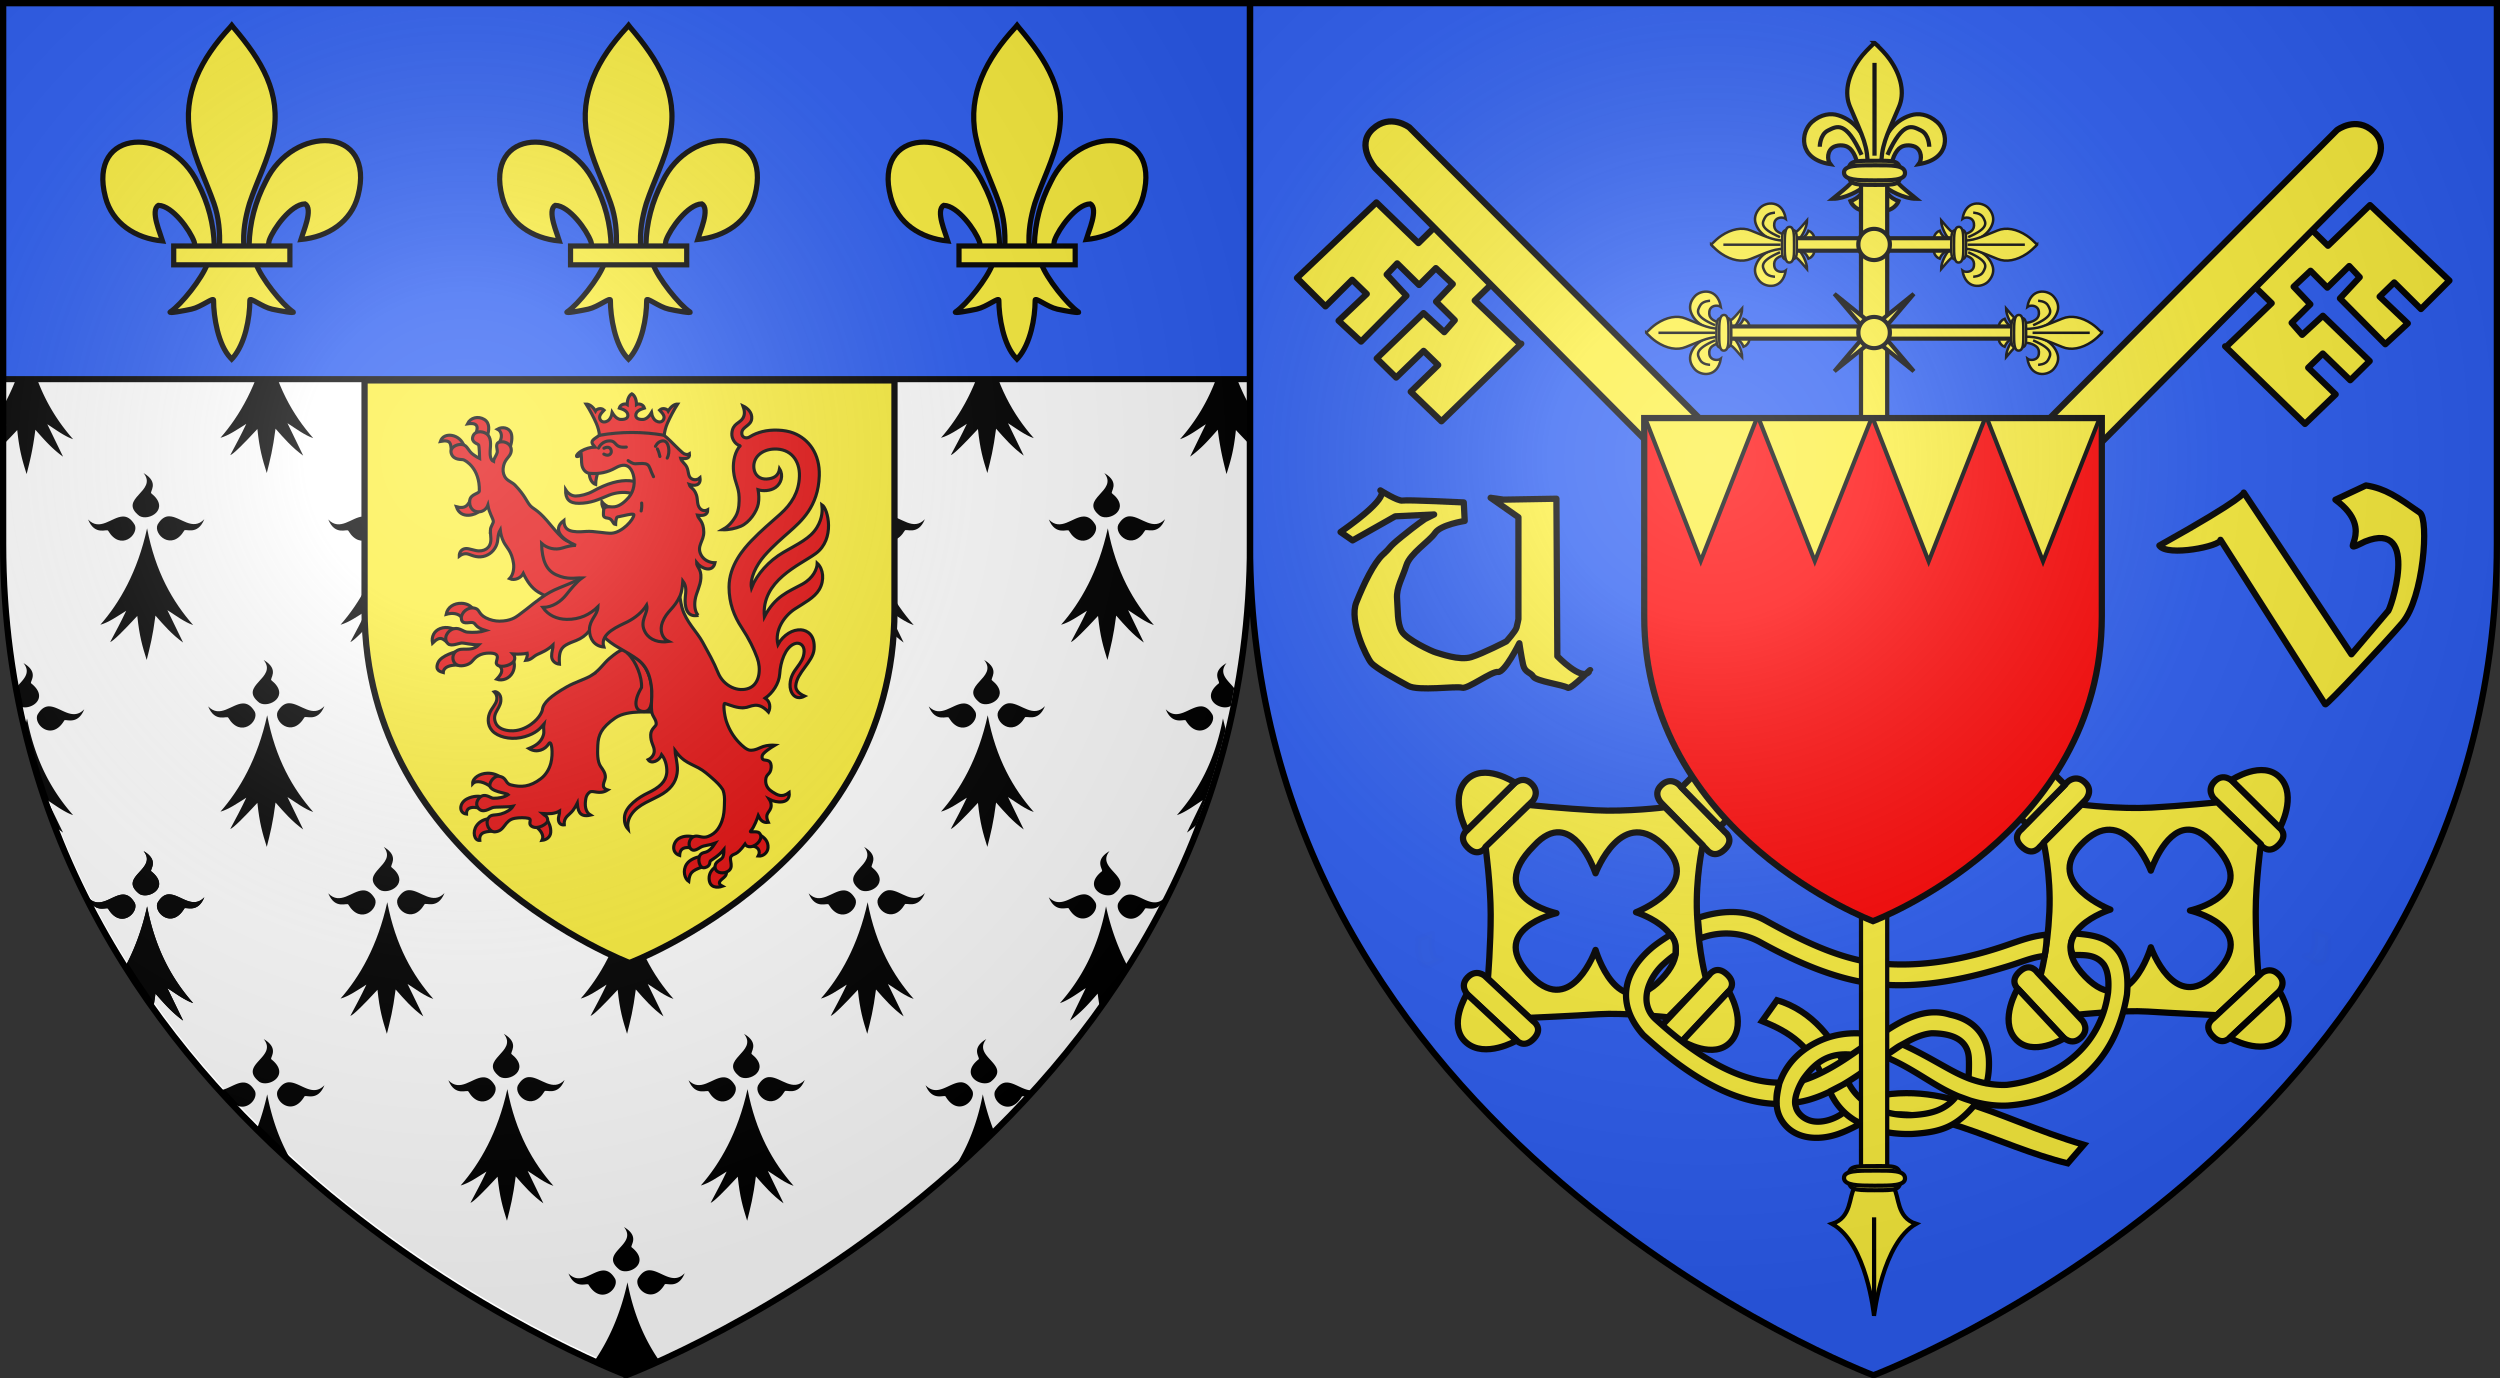 <svg xmlns="http://www.w3.org/2000/svg" xmlns:xlink="http://www.w3.org/1999/xlink" width="1197" height="660" version="1.0"><rect width="100%" height="100%" fill="#333333" stroke="none"/><desc>Flag of Canton of Valais (Wallis)</desc><defs><g id="c"><path id="b" d="M0 0v1h.5Z" transform="rotate(18 3.157 -.5)"/><use xlink:href="#b" width="810" height="540" transform="scale(-1 1)"/></g><g id="d"><use xlink:href="#c" width="810" height="540" transform="rotate(72)"/><use xlink:href="#c" width="810" height="540" transform="rotate(144)"/></g><g id="g"><path id="f" d="M0 0v1h.5Z" transform="rotate(18 3.157 -.5)"/><use xlink:href="#f" width="810" height="540" transform="scale(-1 1)"/></g><g id="h"><use xlink:href="#g" width="810" height="540" transform="rotate(72)"/><use xlink:href="#g" width="810" height="540" transform="rotate(144)"/></g><radialGradient xlink:href="#a" id="z" cx="221.445" cy="226.331" r="300" fx="221.445" fy="226.331" gradientTransform="matrix(1.353 0 0 1.349 -77.63 -85.747)" gradientUnits="userSpaceOnUse"/><radialGradient xlink:href="#a" id="A" cx="221.445" cy="226.331" r="300" fx="221.445" fy="226.331" gradientTransform="matrix(1.353 0 0 1.349 -77.63 -85.747)" gradientUnits="userSpaceOnUse"/><path id="e" d="M2.922 27.673c0-5.952 2.317-9.844 5.579-11.013 1.448-.519 3.307-.273 5.018 1.447 2.119 2.129 2.736 7.993-3.483 9.121.658-.956.619-3.081-.714-3.787-.99-.524-2.113-.253-2.676.123-.823.552-1.729 2.106-1.679 4.108z"/><path id="i" d="M2.922 27.673c0-5.952 2.317-9.844 5.579-11.013 1.448-.519 3.307-.273 5.018 1.447 2.119 2.129 2.736 7.993-3.483 9.121.658-.956.619-3.081-.714-3.787-.99-.524-2.113-.253-2.676.123-.823.552-1.729 2.106-1.679 4.108z"/><linearGradient id="a"><stop offset="0" style="stop-color:white;stop-opacity:.314"/><stop offset=".19" style="stop-color:white;stop-opacity:.251"/><stop offset=".6" style="stop-color:#6b6b6b;stop-opacity:.125"/><stop offset="1" style="stop-color:black;stop-opacity:.125"/></linearGradient></defs><g style="display:inline"><g style="display:inline"><path d="M300 658.5s298.5-112.32 298.5-397.772V2.176H1.5v258.552C1.5 546.18 300 658.5 300 658.5" style="display:inline;fill:#fff;fill-opacity:1;fill-rule:evenodd;stroke:none;stroke-width:1px;stroke-linecap:butt;stroke-linejoin:miter;stroke-opacity:1"/><g style="display:inline"><path d="M298.75 587.5c7.045 8.737-12.652 12.23-2.03 20.5 4.529 2.807 15.076-3.28 5.78-10.75-1.2-.64 4.213-5.065-3.75-9.75m11.782 20.718c-1.762.166-3.49 1.256-5.094 4.031-2.01 4.653 6.83 12.733 12.781 2.813.421-1.21 6.358 2.655 9.625-5.469-5.602 5.886-11.36-1.142-16.562-1.375-.255-.011-.498-.024-.75 0m-21.813.094c-5.202.233-10.93 7.292-16.531 1.406 3.267 8.124 9.204 4.227 9.625 5.438 5.95 9.92 14.76 1.87 12.75-2.782-1.832-3.171-3.808-4.153-5.844-4.062m11.719 5.656c-3.496 15.886-9.299 28.238-15.969 37.906 1.829.829 3.406 1.55 4.938 2.22.342-.218.69-.443 1.031-.657-.146.31-.291.6-.437.906 2.002.871 3.701 1.628 5.125 2.219.217-.234.403-.417.625-.656.036.345.056.636.093.968 2.673 1.102 4.157 1.625 4.157 1.625s1.514-.545 4.28-1.687c.05-.364.107-.683.157-1.063.21.24.415.48.625.72 1.525-.635 3.399-1.43 5.563-2.376l-.47-.969c.34.217.687.461 1.032.688a385 385 0 0 0 4.625-2.063c-6.809-9.795-12.356-21.908-15.375-37.78" style="display:inline;fill:#000;fill-opacity:1;fill-rule:evenodd;stroke:none;stroke-width:1px;stroke-linecap:butt;stroke-linejoin:miter;stroke-opacity:1"/><path id="p" d="M126.25 497.5c7.045 8.737-12.652 12.23-2.031 20.5 4.53 2.807 15.077-3.28 5.781-10.75-1.201-.64 4.212-5.065-3.75-9.75m11.781 20.718c-1.762.166-3.49 1.256-5.094 4.031-2.01 4.653 6.831 12.733 12.782 2.813.42-1.21 6.357 2.655 9.625-5.469-5.602 5.886-11.36-1.142-16.563-1.375-.254-.011-.498-.024-.75 0m-21.812.094c-3.634.162-7.545 3.664-11.469 3.75.894.99 1.788 1.96 2.688 2.937.993-.097 1.74-.23 1.874.157 5.95 9.92 14.761 1.87 12.75-2.782-1.832-3.171-3.808-4.153-5.843-4.062m11.719 5.656A119 119 0 0 1 122.844 541a504 504 0 0 0 17.875 16.844c-5.627-9.075-10.152-20.051-12.781-33.875" style="display:inline;fill:#000;fill-opacity:1;fill-rule:evenodd;stroke:none;stroke-width:1px;stroke-linecap:butt;stroke-linejoin:miter;stroke-opacity:1"/><path id="k" d="M68.75 407.5c7.046 8.737-12.652 12.23-2.03 20.5 4.529 2.807 15.076-3.28 5.78-10.75-1.2-.64 4.213-5.065-3.75-9.75m11.782 20.718c-1.762.166-3.49 1.256-5.094 4.031-2.01 4.653 6.83 12.733 12.781 2.813.421-1.21 6.358 2.655 9.625-5.469-5.602 5.886-11.36-1.142-16.562-1.375-.255-.011-.499-.024-.75 0m-21.813.094c-5.202.233-10.93 7.292-16.531 1.406 3.267 8.124 9.204 4.227 9.625 5.438 5.95 9.92 14.76 1.87 12.75-2.782-1.832-3.171-3.808-4.153-5.844-4.062m11.719 5.656c-2.516 11.434-6.229 21.036-10.594 29.125a411 411 0 0 0 13.469 20.031c.368-2.135.752-4.523 1.125-7.375 3.977 4.511 7.87 9.037 13.25 12.907l-7.531-15.532c3.9 2.494 8.207 5.766 12.344 7.157-9.808-11.124-18.103-25.496-22.063-46.313" style="display:inline;fill:#000;fill-opacity:1;fill-rule:evenodd;stroke:none;stroke-width:1px;stroke-linecap:butt;stroke-linejoin:miter;stroke-opacity:1"/><path id="o" d="M122.376 2.187c-4.604 11.618-10.515 20.745-16.813 27.937 3.856-1.057 8.183-4.057 12.375-6.687-2.563 5.458-5.124 10.184-7.687 15 1.53-.519 6.403-5.4 13-12.531 1.034 9.805 2.41 14.445 4.5 21.093 1.662-6.637 2.867-11.162 4.187-21.25 3.977 4.511 7.87 9.037 13.25 12.907l-7.531-15.532c3.9 2.494 8.207 5.766 12.343 7.157-6.646-7.538-12.62-16.578-17-28.094z" style="display:inline;fill:#000;fill-opacity:1;fill-rule:evenodd;stroke:none"/><path id="j" d="M68.735 47.5c7.044 8.737-12.653 12.23-2.032 20.5 4.53 2.807 15.077-3.28 5.781-10.75-1.2-.64 4.213-5.065-3.75-9.75m11.78 20.718c-1.761.166-3.49 1.256-5.093 4.031-2.01 4.653 6.83 12.733 12.781 2.813.421-1.21 6.358 2.655 9.625-5.469-5.602 5.886-11.36-1.142-16.562-1.375-.255-.011-.499-.023-.75 0m-21.812.094c-5.202.232-10.93 7.292-16.531 1.406 3.267 8.124 9.204 4.227 9.625 5.438 5.95 9.92 14.76 1.87 12.75-2.782-1.832-3.171-3.808-4.153-5.844-4.062m11.719 5.656c-4.581 20.815-13.098 35.562-22.375 46.156 3.856-1.057 8.184-4.057 12.375-6.687-2.563 5.458-5.124 10.184-7.687 15 1.53-.519 6.403-5.4 13-12.531 1.034 9.805 2.41 14.445 4.5 21.093 1.662-6.637 2.867-11.162 4.187-21.25 3.977 4.511 7.87 9.037 13.25 12.907l-7.531-15.532c3.9 2.494 8.207 5.766 12.343 7.157-9.807-11.124-18.102-25.496-22.062-46.313" style="display:inline;fill:#000;fill-opacity:1;fill-rule:evenodd;stroke:none"/><use xlink:href="#j" width="600" height="660" style="display:inline" transform="translate(57.5 89.5)"/><use xlink:href="#j" width="600" height="660" style="display:inline" transform="translate(0 179)"/><use xlink:href="#j" width="600" height="660" style="display:inline" transform="translate(57.5 268.5)"/><use xlink:href="#j" width="600" height="660" style="display:inline" transform="translate(115)"/><use xlink:href="#j" width="600" height="660" style="display:inline" transform="translate(172.5 89.5)"/><use xlink:href="#j" width="600" height="660" style="display:inline" transform="translate(115 179)"/><use xlink:href="#j" width="600" height="660" style="display:inline" transform="translate(172.5 268.5)"/><use xlink:href="#j" width="600" height="660" style="display:inline" transform="translate(115 358)"/><use xlink:href="#j" width="600" height="660" style="display:inline" transform="translate(172.5 447.5)"/><use xlink:href="#j" width="600" height="660" style="display:inline" transform="translate(230)"/><use xlink:href="#j" width="600" height="660" style="display:inline" transform="translate(287.5 89.5)"/><use xlink:href="#j" width="600" height="660" style="display:inline" transform="translate(230 179)"/><use xlink:href="#j" width="600" height="660" style="display:inline" transform="translate(287.5 268.5)"/><use xlink:href="#j" width="600" height="660" style="display:inline" transform="translate(230 358)"/><use xlink:href="#j" width="600" height="660" style="display:inline" transform="translate(287.5 447.5)"/><use xlink:href="#j" width="600" height="660" style="display:inline" transform="translate(345)"/><use xlink:href="#j" width="600" height="660" style="display:inline" transform="translate(402.5 89.5)"/><use xlink:href="#j" width="600" height="660" style="display:inline" transform="translate(345 179)"/><use xlink:href="#j" width="600" height="660" style="display:inline" transform="translate(402.5 268.5)"/><use xlink:href="#j" width="600" height="660" style="display:inline" transform="translate(345 358)"/><use xlink:href="#j" width="600" height="660" style="display:inline" transform="translate(460)"/><use xlink:href="#j" width="600" height="660" style="display:inline" transform="translate(460 179)"/><use xlink:href="#k" width="600" height="660" style="display:inline"/><use xlink:href="#k" width="600" height="660" style="display:inline" transform="matrix(-1 0 0 1 600 0)"/><use xlink:href="#l" width="600" height="660" style="display:inline" transform="matrix(-1 0 0 1 600 0)"/><use xlink:href="#m" width="600" height="660" style="display:inline" transform="matrix(-1 0 0 1 600 0)"/><use xlink:href="#n" width="600" height="660" style="display:inline" transform="matrix(-1 0 0 1 598.5 0)"/><use xlink:href="#o" width="600" height="660" style="display:inline" transform="translate(115)"/><use xlink:href="#o" width="600" height="660" style="display:inline" transform="translate(230)"/><use xlink:href="#o" width="600" height="660" style="display:inline" transform="translate(345)"/><use xlink:href="#p" width="600" height="660" style="display:inline" transform="matrix(-1 0 0 1 598.5 0)"/><path id="l" d="M11.25 137.5c7.045 8.737-12.652 12.23-2.031 20.5 4.53 2.807 15.077-3.28 5.781-10.75-1.201-.64 4.212-5.065-3.75-9.75m11.781 20.718c-1.762.166-3.49 1.256-5.093 4.031-2.011 4.653 6.83 12.733 12.78 2.813.422-1.21 6.358 2.655 9.626-5.469-5.602 5.886-11.36-1.142-16.563-1.375-.254-.011-.498-.024-.75 0m-21.531.094v11.562c3.843-.364 6.816-4.6 5.563-7.5-1.747-3.023-3.628-4.05-5.563-4.062m11.438 5.656c-2.675 12.154-6.711 22.228-11.438 30.625v9.75c.476-.303.964-.61 1.438-.906-.475 1.01-.964 1.972-1.438 2.937v6.594a283 283 0 0 0 6.75-7.062c1.034 9.805 2.411 14.445 4.5 21.093 1.663-6.637 2.868-11.162 4.188-21.25 3.976 4.511 7.869 9.037 13.25 12.907l-7.532-15.532c3.9 2.494 8.208 5.766 12.344 7.157-9.807-11.124-18.103-25.496-22.062-46.313" style="display:inline;fill:#000;fill-opacity:1;fill-rule:evenodd;stroke:none;stroke-width:1px;stroke-linecap:butt;stroke-linejoin:miter;stroke-opacity:1"/><path id="m" d="M7.375 2.187C5.593 6.684 3.627 10.814 1.5 14.593v9.75c.476-.303.964-.61 1.438-.906-.475 1.01-.964 1.972-1.438 2.937v6.594a283 283 0 0 0 6.75-7.062c1.034 9.805 2.411 14.445 4.5 21.093 1.663-6.637 2.868-11.162 4.188-21.25 3.976 4.511 7.869 9.037 13.25 12.907l-7.532-15.532c3.9 2.494 8.208 5.766 12.344 7.157-6.646-7.538-12.621-16.578-17-28.094Z" style="display:inline;fill:#000;fill-opacity:1;fill-rule:evenodd;stroke:none"/><path id="n" d="M11.25 317.5c4.135 5.128-.934 8.459-3.687 12a370 370 0 0 0 1.625 8.468q.016.016.031.031c4.53 2.808 15.077-3.279 5.782-10.75-1.201-.64 4.212-5.064-3.75-9.75m11.782 20.718c-1.762.166-3.49 1.256-5.094 4.031-2.01 4.653 6.83 12.733 12.781 2.813.421-1.21 6.358 2.655 9.625-5.469-5.602 5.886-11.36-1.142-16.562-1.375-.255-.011-.499-.024-.75 0m-10.094 5.75a128 128 0 0 1-1.281 5.219 367 367 0 0 0 14.094 45.875 51 51 0 0 0 4.437 3.594l-7.531-15.532c3.9 2.494 8.207 5.766 12.344 7.157-9.808-11.124-18.103-25.496-22.063-46.313" style="display:inline;fill:#000;fill-opacity:1;fill-rule:evenodd;stroke:none"/></g></g><path d="M300.087 463.134s126.922-47.758 126.922-169.132V184.066H173.165v109.936c0 121.374 126.922 169.132 126.922 169.132" style="fill:#fcef3c;fill-opacity:1;fill-rule:evenodd;stroke:none;stroke-width:1px;stroke-linecap:butt;stroke-linejoin:miter;stroke-opacity:1" transform="translate(1.387 -1.925)"/><g style="stroke:#000;stroke-width:7.056;stroke-miterlimit:4;stroke-dasharray:none;stroke-opacity:1"><path d="M300 658.5S1.5 546.18 1.5 260.728V2.176h597v258.552C598.5 546.18 300 658.5 300 658.5z" style="opacity:1;fill:none;fill-opacity:1;fill-rule:evenodd;stroke:#000;stroke-width:7.056;stroke-linecap:butt;stroke-linejoin:miter;stroke-miterlimit:4;stroke-dasharray:none;stroke-opacity:1" transform="matrix(.425 0 0 .425 173.914 181.216)"/></g><g style="display:inline" transform="translate(-.002 -.065)"><g style="display:inline;fill:#2b5df2;fill-opacity:1;stroke-width:.997"><path d="M1.532 2.114h596.466v179.009H1.532z" style="opacity:1;fill:#2b5df2;fill-opacity:1;fill-rule:nonzero;stroke:#000;stroke-width:2.895;stroke-miterlimit:4;stroke-dasharray:none;stroke-opacity:1" transform="matrix(1.001 0 0 1.006 -.083 -.606)"/></g><g id="q" style="stroke:#000;stroke-width:14.264;stroke-miterlimit:4;stroke-dasharray:none;stroke-opacity:1"><path d="M407.03 608.7c1.424-61.957 16.75-119.54 45.289-174.11 74.714-157.185 302.92-153.431 252.615 38.812-18.537 70.84-81.509 112.474-156.319 119.615 5.4-18.665 35.1-84.652 11.125-97.562-38.339 1.449-85.945 67.706-97.393 99.301-1.653 4.536-1.19 9.778-3.036 14.24" style="display:inline;opacity:1;fill:#fcef3c;fill-opacity:1;fill-rule:evenodd;stroke:#000;stroke-width:14.264;stroke-linecap:butt;stroke-linejoin:miter;stroke-miterlimit:4;stroke-dasharray:none;stroke-opacity:1" transform="matrix(.175 0 0 .175 48.038 10.973)"/><g style="display:inline;opacity:1;stroke:#000;stroke-width:14.264;stroke-miterlimit:4;stroke-dasharray:none;stroke-opacity:1"><g style="fill:#fcef3c;fill-opacity:1;stroke:#000;stroke-width:14.264;stroke-miterlimit:4;stroke-dasharray:none;stroke-opacity:1"><path d="M350.523 657.372c-1.425-61.956-16.751-119.54-45.29-174.108-74.714-157.186-302.92-153.432-252.615 38.81 18.537 70.84 81.509 112.475 156.319 119.616-5.4-18.665-35.1-84.652-11.124-97.562 38.338 1.449 85.944 67.706 97.392 99.301 1.653 4.536 1.19 9.778 3.036 14.24" style="fill:#fcef3c;fill-opacity:1;fill-rule:evenodd;stroke:#000;stroke-width:14.264;stroke-linecap:butt;stroke-linejoin:miter;stroke-miterlimit:4;stroke-dasharray:none;stroke-opacity:1" transform="matrix(.175 0 0 .175 41.285 3.16)"/><path d="M393.626 57.12c-78.714 84.85-131.565 182.962-108.781 298.031 12.57 63.484 43.041 122.28 64.53 183.438 13.437 38.37 16.873 78.452 15.282 118.781h66.781c-3.196-40.626 3.807-79.998 15.282-118.781 20.474-61.538 51.625-119.906 64.53-183.438 24.129-118.779-32.506-208.36-108.437-297.656l-4.64-5.918z" style="fill:#fcef3c;fill-opacity:1;fill-rule:nonzero;stroke:#000;stroke-width:14.264;stroke-linecap:butt;stroke-linejoin:miter;stroke-miterlimit:4;stroke-dasharray:none;stroke-opacity:1" transform="matrix(.175 0 0 .175 41.285 3.16)"/><path d="M331.345 704.401c-13.962 39.13-70.889 110.792-101.125 131.22-7.843 5.297 37.486-3.052 57.78-7.5 26.62-5.835 61.218-34.198 60.407-24.188-.075 45.838 12.811 122.324 46.406 157.468l3.182 3.388 3.287-3.388c33.578-39.17 46.238-108.042 46.406-157.468-.81-10.01 33.788 18.353 60.407 24.187 20.295 4.449 65.623 12.798 57.78 7.5-30.236-20.427-87.131-92.089-101.093-131.219z" style="fill:#fcef3c;fill-opacity:1;fill-rule:evenodd;stroke:#000;stroke-width:14.264;stroke-linecap:butt;stroke-linejoin:miter;stroke-miterlimit:4;stroke-dasharray:none;stroke-opacity:1" transform="matrix(.175 0 0 .175 41.285 3.16)"/><path d="M239.352 655.379H557.24v51.503H239.352z" style="fill:#fcef3c;fill-opacity:1;stroke:#000;stroke-width:14.264;stroke-miterlimit:4;stroke-dasharray:none;stroke-opacity:1" transform="matrix(.175 0 0 .175 41.285 3.16)"/></g></g></g><use xlink:href="#q" id="r" width="100%" height="100%" x="0" y="0" transform="translate(190)"/><use xlink:href="#r" width="100%" height="100%" transform="translate(186)"/></g><g style="display:inline"><path d="M300 658.5s298.5-112.32 298.5-397.772V2.176H1.5v258.552C1.5 546.18 300 658.5 300 658.5" style="fill:#2b5df2;fill-opacity:1;fill-rule:evenodd;stroke:none;stroke-width:1px;stroke-linecap:butt;stroke-linejoin:miter;stroke-opacity:1" transform="translate(597)"/></g></g><g style="display:inline" transform="translate(1.387 -1.925)"><use xlink:href="#s" width="100%" height="100%" transform="matrix(-1 0 0 1 1791.002 1.272)"/><g id="s" style="display:inline;fill:#fcef3c;fill-opacity:1;stroke:#000;stroke-width:2.492;stroke-linecap:round;stroke-linejoin:round;stroke-miterlimit:4;stroke-dasharray:none;stroke-opacity:1"><g style="fill:#fcef3c;fill-opacity:1;stroke:#000;stroke-width:2.492;stroke-linecap:round;stroke-linejoin:round;stroke-miterlimit:4;stroke-dasharray:none;stroke-opacity:1"><path d="m408.1 352.35-18.214 18.864s-2.786 3.852-6.978-.195c-4.192-4.048-.122-6.972-.122-6.972l18.37-19.026s3.275-3.069 6.823.356c3.547 3.425.122 6.972.122 6.972" style="display:inline;fill:#fcef3c;fill-opacity:1;fill-rule:evenodd;stroke:#000;stroke-width:2.492;stroke-linecap:round;stroke-linejoin:round;stroke-miterlimit:4;stroke-dasharray:none;stroke-opacity:1" transform="matrix(1.208 0 0 1.2 504.09 -37.842)"/><path d="M498.884 404.682c.097.724.09 1.475.113 2.21.13 1.054.074 2.111.04 3.168-.166.95-.438 1.875-.676 2.807-.016.933-.647.927-1.14 1.397-.7.195-1.425.255-2.14.356l4.99 2.707c.753-.128 1.531-.176 2.238-.497.595-.595 1.24-.877 1.298-1.875.237-.969.506-1.93.688-2.91.043-1.08.12-2.16-.027-3.24.006-.73-.028-1.461.102-2.183z" style="display:inline;opacity:.01;fill:#fcef3c;fill-opacity:1;stroke:#000;stroke-width:2.492;stroke-linecap:round;stroke-linejoin:round;stroke-miterlimit:4;stroke-dasharray:none;stroke-opacity:1" transform="matrix(1.208 0 0 1.2 504.09 -37.842)"/><path d="m466.406 344.816 18.583 18.501s3.81 2.844-.3 6.974c-4.112 4.13-6.974.016-6.974.016l-18.743-18.66s-3.018-3.32.46-6.815c3.48-3.494 6.974-.016 6.974-.016" style="fill:#fcef3c;fill-opacity:1;fill-rule:evenodd;stroke:#000;stroke-width:2.492;stroke-linecap:round;stroke-linejoin:round;stroke-miterlimit:4;stroke-dasharray:none;stroke-opacity:1" transform="matrix(1.208 0 0 1.2 504.09 -37.842)"/><path d="M485.207 363.474s6.906-12.754.132-20.005c-6.925-7.413-19.316.887-19.316.887zM460.469 353.281s-14.226 1.431-26.25 2.094c-12.675.699-27.656-1.187-27.656-1.187l-14.97 15.156s2.922 13.01 2.25 27.594c-.734 15.964-3.562 25.625-3.562 25.625l15.063 15.406s17.512-1.877 27.469-1.219c9.956.658 27.437 1.438 27.437 1.438l16.469-15.594s-1.107-13.81-1.094-25.656 2.031-26.97 2.031-26.97zm-12.219 10.906c3.006-.24 6.44 1.171 10.25 5.375 20.264 20.524-8.937 26.875-8.937 26.875s28.725 6.648 9.562 25.657c-15.692 15.565-25.062-11-25.062-11s-8.621 29.767-26 11.75c-17.53-18.173 9.968-26.781 9.968-26.781s-26.347-10.273-11.812-25.75c17.161-18.276 27.844 10.218 27.844 10.218s5.17-15.622 14.187-16.344" style="fill:#fcef3c;fill-opacity:1;fill-rule:evenodd;stroke:#000;stroke-width:2.492;stroke-linecap:round;stroke-linejoin:round;stroke-miterlimit:4;stroke-dasharray:none;stroke-opacity:1" transform="matrix(1.208 0 0 1.2 504.09 -37.842)"/><path d="m484.602 429.062-19.084 17.984s-2.965 3.717-6.961-.524.207-6.97.207-6.97l19.247-18.138s3.416-2.91 6.798.678-.207 6.97-.207 6.97" style="fill:#fcef3c;fill-opacity:1;fill-rule:evenodd;stroke:#000;stroke-width:2.492;stroke-linecap:round;stroke-linejoin:round;stroke-miterlimit:4;stroke-dasharray:none;stroke-opacity:1" transform="matrix(1.208 0 0 1.2 504.09 -37.842)"/><path d="M465.354 447.258s12.527 7.31 19.99.77c7.631-6.684-.27-19.334-.27-19.334zM399.31 446.982l-17.841-19.218s-3.695-2.992.576-6.956c4.27-3.965 6.968.258 6.968.258l17.994 19.382s2.886 3.438-.728 6.793-6.968-.26-6.968-.26" style="fill:#fcef3c;fill-opacity:1;fill-rule:evenodd;stroke:#000;stroke-width:2.492;stroke-linecap:round;stroke-linejoin:round;stroke-miterlimit:4;stroke-dasharray:none;stroke-opacity:1" transform="matrix(1.208 0 0 1.2 504.09 -37.842)"/><path d="M381.258 427.599s-7.402 12.472-.919 19.985c6.628 7.68 19.336-.127 19.336-.127z" style="fill:#fcef3c;fill-opacity:1;fill-rule:evenodd;stroke:#000;stroke-width:2.492;stroke-linecap:round;stroke-linejoin:round;stroke-miterlimit:4;stroke-dasharray:none;stroke-opacity:1" transform="matrix(1.208 0 0 1.2 504.09 -37.842)"/></g><path d="M140.175 83.992s-7.61-5.834-14.568.67c-6.957 6.502 1.09 15.628 1.09 15.628L384.74 361.895l15.278-15.617zM172.444 146.781l-6.363 6.261 17.89 17.284.549-.072-31.637 30.982-12.167-11.792 10.875-10.65-5.773-5.657-10.875 10.65-7.71-7.635 18.547-18.085 8.217 7.615 4.161-4.785-7.398-7.397 6.61-7.015-6.705-6.372-6.647 6.74-8.677-8.623-4.156 4.458 7.818 8.458-17.962 18.287-8.915-8.313 11.15-10.686-5.774-5.658-10.6 10.614-11.272-11.352 31.472-30.123 16.66 16.223 6.171-6.12z" style="display:inline;fill:#fcef3c;fill-opacity:1;fill-rule:evenodd;stroke:#000;stroke-width:2.492;stroke-linecap:round;stroke-linejoin:round;stroke-miterlimit:4;stroke-dasharray:none;stroke-opacity:1" transform="matrix(1.208 0 0 1.2 504.09 -37.842)"/></g><path d="M871.97 519.748c-5.793-16.864-16.626-23.782-29.656-28.919l7.139-10.01c16.661 4.879 28.354 19.519 32.951 33.368zM882.366 531.394c3.486 3.069 6.9 6.264 11.808 6.813 23.489-10.635 61.882 12.947 94.46 20.716l7.688-8.898c-43.492-12.717-73.115-35.69-113.956-18.63z" style="display:inline;fill:#fcef3c;fill-opacity:1;fill-rule:evenodd;stroke:#000;stroke-width:3;stroke-linecap:butt;stroke-linejoin:miter;stroke-miterlimit:4;stroke-dasharray:none;stroke-opacity:1"/><path d="M862.311 518.174c-1.638 2.357-5.311 9.516-3.902 13.494.672 3.324 4.043 6.38 8.25 7.117 4.845.847 10.695-1.088 14.91-4.352 2.293 2.385 4.978 3.954 8.096 5.438-5.523 2.846-9.707 4.949-14.63 6.063-7.431 1.681-14.353.658-19.203-3.003-2.93-2.21-5.752-6.002-6.39-10.662-.73-5.323-.036-9.123 2.12-14.114 3.784-8.755 10.534-14.183 17.564-17.547 9.279-4.44 19.888-4.877 28.984-2.602l-13.07 8.873c-5.088-.451-9.333.291-13.093 2.285-3.54 1.877-6.653 4.864-9.636 9.01m-11.665 2.13c-.995 4.358-1.532 7.74-1.337 10.173-23.147-.528-45.389-16.07-63.896-32.998-12.748-14.383-10.02-29.294 3.274-41.05 2.726-2.45 6.648-5.032 9.925-7.025 2.412 3.582 2.467 4.532 2.197 9.554-2.3 1.472-4.434 3.41-6.35 5.13-7.464 7.414-10.835 18.786-3.216 25.761 18.227 16.672 39.107 30.397 59.403 30.456m90.506-2.148c.176-3.435.27-6.393.15-8.875-.075-10.557-9.675-12.574-17.747-12.64-3.936.34-8.074 1.98-12.51 4.477-4.437 2.497-1.49.382-11.404 7.464s-20.823 15.559-33.981 19.631c-2.465.763-4.938 1.27-7.394 1.644-.457-2.56 1.743-8.535 3.713-10.714 7.343-2.273 15.475-6.985 22.278-11.616s4.827-3.48 15.203-10.55 21.169-12.889 32.854-9.237c10.897 2.307 17.596 9.037 18.536 20.863.246 4.115-.065 8.497-1.087 12.09m-40.345-18.717-8.538 5.775c5.162 2.08 9.908 4.687 14.357 7.333 5.265 3.133 10.114 6.321 14.745 8.756a88 88 0 0 0 5.545 2.667c1.887.83 4.895 2.067 9.384 3.195s9.306 1.79 14.786 1.582c28.862-2.03 51.738-19.518 57.299-53.127.745-8.18-.33-14.886-3.526-19.941-5.236-7.72-13.04-8.664-21.344-9.32-2.098 3.424-2.7 6.849-.876 10.273 5.676.037 10.908-.354 14.741 4.691 1.596 2.524 2.576 6.564 1.962 13.305-3.64 26.797-25.35 41.568-48.568 44.194-3.512.134-6.577-.175-9.498-.682s-6.553-1.57-8.9-2.512a75 75 0 0 1-7.053-3.257c-4.17-2.192-8.633-4.826-13.677-7.542-3.332-1.795-6.918-3.626-10.84-5.39m35.492 27.99-9.39-3.423c-5.684 7.535-13.584 8.902-22.183 9.35-11.91.157-24.23-4.47-29.896-15.873l-8.66 4.474c6.453 15.356 23.468 20.891 39.396 20.37 14.323-.887 21.471-3.566 30.733-14.898m32.671-70.34c.652-3.776 1.042-7.266.91-10.187-6.827.658-11.933 2.573-19.42 5.144-16.355 5.618-39.281 11.146-62.423 8.433-18.644-2.187-37.287-11.84-52.886-20.47-9.962-5.512-21.6-4.65-32.21-1.136l.87 9.914c9.321-3.721 20.064-3.2 28.84 1.646 16.48 9.103 35.983 17.996 55.385 20.08 23.231 2.494 46.32-3.2 63.904-8.667 6.815-2.119 11.1-4.118 17.03-4.757" style="display:inline;fill:#fcef3c;fill-opacity:1;fill-rule:evenodd;stroke:#000;stroke-width:3;stroke-linecap:round;stroke-linejoin:round;stroke-miterlimit:4;stroke-dasharray:none;stroke-opacity:1"/><g style="display:inline;fill:#fcef3c;stroke:#000;stroke-width:1.985;stroke-miterlimit:4;stroke-dasharray:none;stroke-opacity:1" transform="matrix(1.021 0 0 .995 109.867 23.809)"><use xlink:href="#u" width="260" height="230" style="fill:#fcef3c;stroke:#000;stroke-width:1.985;stroke-miterlimit:4;stroke-dasharray:none;stroke-opacity:1" transform="translate(30.443 42.392)"/><g style="fill:#fcef3c;stroke:#000;stroke-width:1.985;stroke-miterlimit:4;stroke-dasharray:none;stroke-opacity:1"><use xlink:href="#v" id="u" width="260" height="230" x="0" y="0" style="fill:#fcef3c;fill-opacity:1;stroke:#000;stroke-width:3.308;stroke-miterlimit:4;stroke-dasharray:none;stroke-opacity:1" transform="rotate(90 605.915 239.62)scale(.6)"/><use xlink:href="#u" width="260" height="230" style="fill:#fcef3c;fill-opacity:1;stroke:#000;stroke-width:1.985;stroke-miterlimit:4;stroke-dasharray:none;stroke-opacity:1" transform="matrix(-1 0 0 1 1539.793 0)"/><path d="M769.897 605.169v-48.16" style="fill:#fcef3c;fill-opacity:1;fill-rule:evenodd;stroke:#000;stroke-width:1.985;stroke-linecap:butt;stroke-linejoin:miter;stroke-miterlimit:4;stroke-dasharray:none;stroke-opacity:1"/><g id="v" style="fill:#fcef3c;fill-opacity:1;stroke:#000;stroke-width:.623;stroke-miterlimit:4;stroke-dasharray:none;stroke-opacity:1"><path d="M403.555 101.456c-.481.49-2.757 1.852-4.623 1.852 2.433-2.036 3.314-2.649 3.6-4.193s-.64-3.244-1.305-3.596c-.413-.295-1.296-.43-2.079-.086-1.023.515-1.067 1.974-.555 2.641-4.835-.786-4.355-4.876-2.709-6.361 1.332-1.2 2.783-1.387 3.902-1.009 2.542.799 4.58 3.46 4.663 7.435 0 0-.44 2.854-.894 3.317zM406.642 101.456c.482.49 2.757 1.852 4.623 1.852-2.433-2.036-3.313-2.649-3.6-4.193s.64-3.244 1.305-3.596c.413-.295 1.296-.43 2.079-.086 1.023.515 1.067 1.974.556 2.641 4.834-.786 4.354-4.876 2.708-6.361-1.332-1.2-2.783-1.387-3.902-1.009-2.542.799-4.58 3.46-4.662 7.435 0 0 .44 2.854.893 3.317z" style="fill:#fcef3c;fill-opacity:1;fill-rule:evenodd;stroke:#000;stroke-width:.623;stroke-miterlimit:4;stroke-dasharray:none;stroke-opacity:1" transform="matrix(3.187 0 0 3.187 -520.959 -255.548)"/><path d="M405.122 79.768c-.02-.018-.026-.017-.047.01-.863.844-1.63 1.624-2.232 2.498-1.683 2.442-2.245 5.094-1.303 7.239 1.87 4.538 2.584 5.69 2.584 9.304l-.447 2.245c-.062 1.155-.776 2.077-2.114 2.592.173.487.971 1.479 2.08 1.412.218 1.05.435 1.638 1.432 2.592.025.023.025.023.047 0 .997-.954 1.214-1.542 1.433-2.592 1.108.067 1.907-.925 2.079-1.412-1.338-.515-2.051-1.437-2.114-2.592l-.447-2.245c0-3.613.714-4.766 2.585-9.304.942-2.145.38-4.797-1.304-7.24-.603-.875-1.366-1.661-2.232-2.507z" style="fill:#fcef3c;fill-opacity:1;fill-rule:evenodd;stroke:#000;stroke-width:.623;stroke-miterlimit:4;stroke-dasharray:none;stroke-opacity:1" transform="matrix(3.187 0 0 3.187 -520.959 -255.548)"/><path d="M405.099 96.79V82.774" style="fill:#fcef3c;fill-opacity:1;fill-rule:evenodd;stroke:#000;stroke-width:.623;stroke-linecap:butt;stroke-linejoin:miter;stroke-miterlimit:4;stroke-dasharray:none;stroke-opacity:1" transform="matrix(3.187 0 0 3.187 -520.959 -255.548)"/><path d="M407.004 96.667c2.336-5.287 3.689-4.303 4.918-3.688s1.23 2.459 1.23 2.459M403.193 96.667c-2.336-5.287-3.689-4.303-4.918-3.688s-1.23 2.459-1.23 2.459" style="fill:none;fill-opacity:1;fill-rule:evenodd;stroke:#000;stroke-width:.623;stroke-linecap:butt;stroke-linejoin:miter;stroke-miterlimit:4;stroke-dasharray:none;stroke-opacity:1" transform="matrix(3.187 0 0 3.187 -520.959 -255.548)"/></g><path d="M760.646 549.772c-2.606 3.723-1.135 14.169-10.443 17.147 16.314 9.419 19.592 43.822 19.661 44.157.09-.337 3.937-35.04 19.726-44.157-9.308-2.978-7.837-13.424-10.443-17.147-.401-8.444-7.68-7.026-9.992-7.026s-8.509-.405-8.509 7.026z" style="fill:#fcef3c;fill-opacity:1;fill-rule:evenodd;stroke:#000;stroke-width:1.985;stroke-linecap:butt;stroke-linejoin:miter;stroke-miterlimit:4;stroke-dasharray:none;stroke-opacity:1"/><path d="M763.754 59.568h12.286v483.371h-12.286z" style="fill:#fcef3c;fill-opacity:1;fill-rule:nonzero;stroke:#000;stroke-width:1.985;stroke-miterlimit:4;stroke-dasharray:none;stroke-opacity:1"/><g id="w" style="fill:#fcef3c;fill-opacity:1;stroke:#000;stroke-width:.623;stroke-miterlimit:4;stroke-dasharray:none;stroke-opacity:1"><path d="M408.907 99.38c.042 1.846-.596 1.823-3.808 1.823-3.159 0-3.762-.07-3.809-1.823-.05-1.848.655-1.822 3.809-1.822 2.978 0 3.764-.12 3.808 1.822z" style="fill:#fcef3c;fill-opacity:1;fill-rule:nonzero;stroke:#000;stroke-width:.623;stroke-miterlimit:4;stroke-dasharray:none;stroke-opacity:1" transform="matrix(3.187 0 0 3.187 -520.959 -255.548)"/><path d="M409.586 99.38c.05 1.154-2.01 1.14-4.487 1.14s-4.433-.045-4.488-1.14c-.059-1.156 2.01-1.14 4.488-1.14 2.477 0 4.436-.074 4.487 1.14z" style="fill:#fcef3c;fill-opacity:1;fill-rule:nonzero;stroke:#000;stroke-width:.623;stroke-miterlimit:4;stroke-dasharray:none;stroke-opacity:1" transform="matrix(3.187 0 0 3.187 -520.959 -255.548)"/></g><use xlink:href="#w" width="260" height="230" style="fill:#fcef3c;fill-opacity:1;stroke:#000;stroke-width:1.985;stroke-miterlimit:4;stroke-dasharray:none;stroke-opacity:1" transform="translate(0 483.769)"/><path d="M730.228 92.64h79.336v6.004h-79.336z" style="fill:#fcef3c;fill-opacity:1;fill-rule:nonzero;stroke:#000;stroke-width:1.985;stroke-miterlimit:4;stroke-dasharray:none;stroke-opacity:1"/><use xlink:href="#u" width="260" height="230" style="fill:#fcef3c;fill-opacity:1;stroke:#000;stroke-width:1.985;stroke-miterlimit:4;stroke-dasharray:none;stroke-opacity:1" transform="matrix(-1 0 0 1 1509.35 42.392)"/><path d="M700.613 135.097h138.568v5.875H700.613z" style="fill:#fcef3c;fill-opacity:1;fill-rule:nonzero;stroke:#000;stroke-width:1.985;stroke-miterlimit:4;stroke-dasharray:none;stroke-opacity:1"/><use xlink:href="#w" id="x" width="260" height="230" x="0" y="0" style="fill:#fcef3c;fill-opacity:1;stroke:#000;stroke-width:3.308;stroke-miterlimit:4;stroke-dasharray:none;stroke-opacity:1" transform="rotate(90 606.28 239.983)scale(.6)"/><use xlink:href="#x" width="260" height="230" style="fill:#fcef3c;fill-opacity:1;stroke:#000;stroke-width:1.985;stroke-miterlimit:4;stroke-dasharray:none;stroke-opacity:1" transform="translate(-79.379)"/><use xlink:href="#x" width="260" height="230" style="fill:#fcef3c;fill-opacity:1;stroke:#000;stroke-width:1.985;stroke-miterlimit:4;stroke-dasharray:none;stroke-opacity:1" transform="translate(28.149 42.392)"/><use xlink:href="#x" width="260" height="230" style="fill:#fcef3c;fill-opacity:1;stroke:#000;stroke-width:1.985;stroke-miterlimit:4;stroke-dasharray:none;stroke-opacity:1" transform="translate(-110.124 42.392)"/><path d="M769.897 563.795v44.26" style="fill:#fcef3c;fill-opacity:1;fill-rule:evenodd;stroke:#000;stroke-width:1.985;stroke-linecap:butt;stroke-linejoin:miter;stroke-miterlimit:4;stroke-dasharray:none;stroke-opacity:1"/><path d="m751.268 119.406 18.628 15.408 18.629-15.408-15.409 18.628 15.409 18.628-18.629-15.408-18.628 15.408 15.409-18.628z" style="fill:#fcef3c;fill-opacity:1;fill-rule:nonzero;stroke:#000;stroke-width:1.985;stroke-miterlimit:4;stroke-dasharray:none;stroke-opacity:1"/><path id="y" d="M777.282 95.642a7.386 7.386 0 1 1-14.77 0 7.386 7.386 0 1 1 14.77 0z" style="fill:#fcef3c;fill-opacity:1;fill-rule:nonzero;stroke:#000;stroke-width:1.985;stroke-miterlimit:4;stroke-dasharray:none;stroke-opacity:1"/><use xlink:href="#y" width="260" height="230" style="fill:#fcef3c;fill-opacity:1;stroke:#000;stroke-width:1.985;stroke-miterlimit:4;stroke-dasharray:none;stroke-opacity:1" transform="translate(0 42.392)"/></g></g><g style="display:inline"><g style="display:inline"><path d="M300 658.5s298.5-112.32 298.5-397.772V2.176H1.5v258.552C1.5 546.18 300 658.5 300 658.5" style="fill:red;fill-opacity:1;fill-rule:evenodd;stroke:none;stroke-width:8.166;stroke-linecap:butt;stroke-linejoin:miter;stroke-miterlimit:4;stroke-dasharray:none;stroke-opacity:1" transform="translate(785.31 201.303)scale(.367)"/><path d="m2.213.897 73.073 187.678L149.143.563" style="fill:#fcef3c;fill-rule:evenodd;stroke:#000;stroke-width:5.444;stroke-linecap:butt;stroke-linejoin:miter;stroke-miterlimit:4;stroke-dasharray:none;stroke-opacity:1" transform="translate(785.31 201.303)scale(.367)"/><path d="m151.005 3.082 73.082 185.713L297.952 2.751M299.549 1.842l73.075 187.285 73.859-187.62M448.752 2.63l73.079 186.5L595.692 2.298" style="display:inline;fill:#fcef3c;fill-rule:evenodd;stroke:#000;stroke-width:5.444;stroke-linecap:butt;stroke-linejoin:miter;stroke-miterlimit:4;stroke-dasharray:none;stroke-opacity:1" transform="translate(785.31 201.303)scale(.367)"/></g><g style="stroke:#000;stroke-width:8.166;stroke-miterlimit:4;stroke-dasharray:none;stroke-opacity:1"><path d="M300 658.5S1.5 546.18 1.5 260.728V2.176h597v258.552C598.5 546.18 300 658.5 300 658.5z" style="opacity:1;fill:none;fill-opacity:1;fill-rule:evenodd;stroke:#000;stroke-width:8.166;stroke-linecap:butt;stroke-linejoin:miter;stroke-miterlimit:4;stroke-dasharray:none;stroke-opacity:1" transform="translate(785.31 201.303)scale(.367)"/></g></g><g style="display:inline"><path d="M11.071 20.22C31.43 5.933 26.43 4.147 26.43 4.147S33.214 8.434 35 8.076s23.571.715 23.571.715l.358 7.143s-9.286 1.428-11.429 4.642-9.643 7.858-11.071 12.5C35 37.72 32.5 41.648 32.857 45.934c.357 4.285 0 9.285 1.786 12.5s11.786 7.857 13.214 8.214 8.929 3.214 13.572 1.786C66.07 67.005 75 62.362 75 62.362s3.571-3.928 3.929-5.357.714-3.214.714-3.214V14.505l-10.714-7.5 5 .714 20.357-.357.357 60.714s9.286 9.643 12.143 6.072S100 81.29 98.57 80.219c-1.428-1.071-12.142-2.5-13.214-4.285-1.071-1.786-3.214-1.429-3.928-4.643C80.714 68.076 80 63.076 80 63.076s-5.714 11.429-8.214 11.072S60 80.934 57.857 80.219s-16.786 1.429-20.714-.714c-3.929-2.143-12.5-6.786-14.286-8.929-1.786-2.142-8.571-16.071-5.714-23.214S23.929 32.005 27.5 28.791s1.429-2.143 7.143-6.786 8.928-6.786 8.928-6.786l3.572-1.785-15 .714-16.429 9.286z" style="fill:#fcef3c;fill-opacity:1;fill-rule:evenodd;stroke:#000;stroke-width:2.415;stroke-linecap:butt;stroke-linejoin:round;stroke-miterlimit:4;stroke-dasharray:none;stroke-opacity:1" transform="matrix(1.242 0 0 1.242 626.72 231.565)"/></g><path d="M1032.524 263.13c41.797-23.298 40.403-25.353 40.403-25.353l51.55 77.428 17.415-20.556c.753.988 16.196-44.367-10.972-33.404-15.31 7.648 7.048-4.533-14.106-20.042l14.629-6.852c9.288 1.481 15.065 5.504 25.774 13.019 4.51 3.164 1.78 40.87-8.36 52.76-8.209 9.629-36.322 39.645-36.92 39.057l-50.156-78.799c.308 3.03-25.631 8.259-29.257 2.741z" style="display:inline;fill:#fcef3c;fill-opacity:1;fill-rule:evenodd;stroke:#000;stroke-width:3;stroke-linecap:butt;stroke-linejoin:round;stroke-miterlimit:4;stroke-dasharray:none;stroke-opacity:1"/><g style="fill:#e20909;stroke:#000;stroke-width:3.464;stroke-miterlimit:4;stroke-dasharray:none;stroke-opacity:1"><g style="fill:#e20909;fill-rule:evenodd;stroke:#000;stroke-width:3.464;stroke-miterlimit:4;stroke-dasharray:none;stroke-opacity:1"><path d="M106.218 97.77c-.838-6.485.333-12.022-11.769-9.754 1.894-5.5 7.083-7.249 12.29-6.402 5.811.946 11.103 5.204 13.083 11.302zm26.427-18.077c1.284-4.494 4.505-12.527-9.187-10.466 3.414-6.894 11.608-8.626 18.057-4.758 6.587 3.952 5.122 11.99 3.254 18.383zm24.52 10.244c4.211-5.747 3.608-12.468-1.388-15.019 5.276-2.966 12.256-1.532 14.492 3.86 1.917 4.625.579 12.144-1.533 16.625z" style="fill:#e20909;stroke:#000;stroke-width:3.358;stroke-miterlimit:4;stroke-dasharray:none;stroke-opacity:1" transform="matrix(.446 0 0 .447 167.34 173.917)"/></g><path d="M136.065 162.935c-2.953 3.25-19.453 9.647-24.47-4.894 10.561 2.896 12.373-2.74 14.767-6.326zM117.27 276.619c-3.378-4.386-9.827-5.277-16.654-3.372 1.58-7.87 8.594-12.031 16.661-11.777 5.187.163 9.646 2.362 11.82 5.667zm-13.818 28.107c-5.854-4.316-8.217-9.79-17.437-.636-1.326-6.735 1.48-12.958 8.165-15.556 7.598-2.953 14.84.684 14.84.684zm10.316 22.797c-8.264-.097-15.865 1.681-16.213 8.033-2.587-.778-9.355-1.795-5.661-10.476 3.463-8.138 20.297-11.998 20.297-11.998zm43.63.035c3.91 4.578 4.69 7.657-2.49 15.233 6.485 2.184 13.69-.909 16.957-6.964 2.262-4.192 2.653-9.539.972-13.194zm-8.724 130.519c-6.382-4.879-15.39-7.856-19.568-3.365-.243-6.147 7.614-11.023 15.762-11.247 5.714-.157 11.437 1.786 14.48 4.843-2.25 2.255-6.89 5.213-10.674 9.769zm-12.34 22.797c-6.524-1.534-14.075-1.732-13.864 6.328-8.278-.94-8.25-11.733.65-16.293 6.878-3.523 13.737-3.015 16.32-2.102zm16.472 24.424c-7.343.874-17.03-.212-16.065 10.138-5.844.435-8.17-9.127-3.362-15.892 3.406-4.792 8.344-6.832 13.413-7.355zm43.686-5.027c5.414 3.928 9.77 9.714 7.098 15.082 4.986-.534 8.9-3.647 9.295-8.419.464-5.622-2.083-11.05-4.136-13.716zM363.13 523.3c-10.123-1.46-11.539 3.652-11.812 8.233-9.666-3.243-7.117-14.55-.658-18.295 5.174-3 10.743-2.7 16.615-1.598zm12.718 20.487c-12.15 4.214-13.754 6.698-14.786 15.629-4.205-2.837-6.946-11.498-2.202-18.639 2.99-4.499 9.718-7.335 14.608-8zm25.695 4.822c.27 2.402-.356 4.593-2.604 6.44-4.326 3.553-7.772 6.331-1.689 9.503-5.44 1.844-14.21 1.976-14.298-8.628-.046-5.629 3.205-9.446 7.045-12.425zm26.49-27.221c7.59.15 10.557 5.48 7.63 10.803 5.305.508 10.132-3.563 10.529-8.87.513-6.869-3.86-11.105-8.96-13.881z" style="fill:#e20909;fill-rule:evenodd;stroke:#000;stroke-width:3.358;stroke-miterlimit:4;stroke-dasharray:none;stroke-opacity:1" transform="matrix(.446 0 0 .447 167.34 173.917)"/><path d="M148.175 182.839c-.297 6.03 2.46 13.3-2.417 18.706-2.226 2.468-5.812 3.916-10.203 3.785-4.156-.123-10.1-2.692-13.634-2.523-4.934.236-7.294 4.23-7.208 8.158 2.086-1.537 4.217-2.68 7.206-2.642 3.924.048 8.408 3.848 15.854 3.335 7.125-.49 13.266-4.903 16.39-11.357 3.182-6.577 1.045-11.566 4.53-17.568.538 4.433 1.495 8.51 3.759 13.057 2.93 5.885 8.604 9.728 10.515 22.858.776 5.338-.246 12.394-4.234 16.413 5.75 2.48 12.388-.94 14.764-5.588 3.832 8.157 8.932 15.631 15.996 19.903 9.098 5.503 18.196 8.5 28.722 9.3l19.571-16.769 11.09-36.657c-5.702-1.96-12.289-4.607-17.19-6.461-5.575-2.109-11.65-3.339-16.483-7.709-5.837-5.277-11.242-12.416-16.635-18.557-10.691-12.176-14.37-11.832-17.978-16.093-3.728-4.402-5.337-10.463-15.858-21.417-2.896-3.016-6.924-4.225-9.602-7.15-2.611-2.852-3.616-6.962-3.33-10.485.807-9.928 6.589-11.783 8.278-16.976 2.5-7.685-4.68-13.4-12.094-11.62-5.46 1.311-1.954 8.077-2.45 10.644-.73 3.777-3.913 7.056-4.008 10.008-3.247-1.358-3.89-6.5-3.602-11.436.362-6.212 1.747-14.498-4.253-18.358-4.652-2.993-12.31-2.88-14.282 2.978-2.292 6.806 5.709 7.823 6.237 9.322.629 1.782.937 12.69.988 14.493-2.084-.94-3.867-2.327-6.302-3.896-6.568-4.234-6.423-10.569-12.801-11.217-5.876-.598-13.398 3.545-11.295 9.734 2.53 7.443 11.178 5.98 13.067 6.675 2.147.79 17.542 8.871 17.023 33.292-.07 3.302-9.33 3.074-10.3 10.174-.964 7.06 3.316 12.641 10.02 12.26 5.016-.284 8.124-3.7 9.41-7.068 1.425 8.39 5.657 14.199 5.883 17.202.164 2.182-2.968 5.701-3.144 9.25zm108.81 155.7c-6.09 3.903-17.78 7.238-27.002 12.51-17.06 9.753-25.287 16.974-25.998 24.524-.073.77-2.29 8.415-12.207 15.478-5.93 4.224-13.678 7.474-22.18 6.957-5.652-.343-13.535-2.22-16.045-9-4.144-11.193 7.282-15.091 5.709-26.39-.712-5.112-5.45-6.96-6.97-6.425 2.172 2.277 3.3 5.42 2.704 8.57-1.018 5.379-5.452 8.644-7.826 14.728-2.289 5.868-2.282 15.033 5.591 20.837 7.365 5.43 20.167 7.577 32.335 3.98 12.131-3.584 16.525-8.757 20.57-13.443-.952 5.421.564 7.521-.588 11.6-2.178 7.707-8.433 11.697-15.603 14.532 8.731 5.388 17.74.915 21.213-4.974 3.27-5.543 5.102 10.618 2.328 20.76-1.86 6.795-5.522 12.576-10.685 16.529-11.565 8.853-21.388 9.507-32.314 6.618-6.3-1.665-4.002-8.161-13.088-9.252-4.06-.487-9.312 5.273-9.376 9.626-.1 6.943 18.073 8.337 19.72 10.097-4.162 2.826-10.553 4.144-16.223 3.873-2.089-.1-7.591-4.684-12.255-2.327-2.82 1.425-8.128 7.302-3.607 12.957 4.736 5.924 11.788.515 15.36-.654 2.908-.952 16.206-.279 21.931-1.404-2.14 3.564-7.455 6.764-12.938 8.267-6.525 1.79-10.68-.005-13.511 4.254-4.041 6.077 1.115 15.319 7.024 14.879 11.057-.812 9.698-12.637 21.552-14.567 4.98-.81 10.724-.764 14.246.047 4.956 1.142-1.39 5.722 4.056 8.803 6.464 3.657 16.646-3.2 16.769-6.112.22-5.225-3.536-5.584-5.902-7.787 7.47.584 13.586.312 18.788-2.76.052 3.677-1.861 6.283-1.27 10.131.563 3.672 3.236 5.105 6.083 4.766-.676-8.586 5.573-10.41 9.525-15.646 1.967-2.605 3.257-5.075 4.56-7.64.644 6.574 1.277 15.865 14.147 12.847-5.736-3.455-6.348-10.824-4.926-18.08.503-2.562 1.843-4.802 3.984-6.44 3.601-2.752 10.324 3.32 19.423-2.407-3.868-1.136-4.964-3.356-4.639-5.66.423-2.995 2.021-5.629 2.106-7.943.167-4.595-2.717-8.272-4.973-11.471-3.789-5.371-3.483-15.041-3.125-22.734.501-10.764 3.372-18.648 18.606-29.25 14.207-9.889 41.188-4.951 41.332-7.077 3.37-49.818-11.872-56.189-24.886-63.807-6.255-3.661-8.567-4.73-22.765 7.255-5.804 4.899-10.225 12.355-18.76 17.825z" style="fill:#e20909;fill-rule:evenodd;stroke:#000;stroke-width:3.358;stroke-miterlimit:4;stroke-dasharray:none;stroke-opacity:1" transform="matrix(.446 0 0 .447 167.34 173.917)"/><path d="M295.298 314.852c9.534 9.02 15.85 26.118 15.076 36.817-9.471 16.025-6.927 25.218 2.226 25.7 7.47.4 9.045-7.94 8.968-18.128-.07-9.09-1.19-16.668-4.842-24.547-4.982-10.752-13.217-15.792-21.428-19.842z" style="fill:#e20909;fill-rule:evenodd;stroke:#000;stroke-width:3.358;stroke-miterlimit:4;stroke-dasharray:none;stroke-opacity:1" transform="matrix(.446 0 0 .447 167.34 173.917)"/><path d="M420.742 373.361c6.808-.457 13.983-8.18 26.01 4.63 2.312-4.966 1.91-11.286-3.586-14.948 7.818-5.353 14.923-15.542 15.58-25.928.793-12.547 5.655-28.32 15.867-32.333 5.419-2.13 10.636 1.67 10.333 8.4-.656 14.609-14.26 18.598-15.11 34.937-.468 9.008 5.403 18.164 15.617 12.789-5.873-2.533-9.767-6.328-9.473-11.036.885-14.148 18.491-25.715 19.636-39.083 1.345-15.725-7.65-20.46-14.026-20.907-8.538-.599-18.782 5.02-24.788 15.811-3.702-15.405 6.762-30.74 18.337-38.238 9.698-6.283 20.752-11.846 26.016-20.68 5.934-9.959 4.382-22.266-2.11-28.186-.177 5.873-4.04 15.826-16.187 22.44-14.747 8.029-29.078 12.782-40.594 34.9-3.508-38.969 37.991-55.228 55.088-67.747 21.22-15.538 13.35-48.043 6.683-52.34.516 5.463.957 14.025-5.314 24.322-7.254 11.91-20.317 17.554-36.02 26.709-15.618 9.104-28.416 23.344-34.286 38.099-1.965-9.81 4.978-24.265 13.923-34.489 9.265-10.59 20.416-19.95 26.75-25.594 12.614-11.241 31.012-26.826 32.131-60.018.792-23.344-11.221-39.377-27.662-45.783-9.642-3.757-23.645-4.006-33.224-1.606-4.805 1.204-9.582 2.99-14.037 5.82-3.138 1.994-8.663.954-8.25-4.616.489-6.564 9.83-7.28 10.634-14.978.664-6.35-4.278-11.318-9.435-13.708 1.372 3.845 2.676 8.378.115 12.932-3.338 5.935-11.243 5.51-11.994 16.601-.37 5.548 3.48 11.695 8.759 13.113.63.364-.88 1.175-1.308 1.793-5.585 8.078-6.369 18.599-5.6 25.862 1.282 12.13 5.595 16.309 5.93 27.563.106 3.508.354 13.625-3.702 20.399-5 8.35-9.375 11.719-14.27 14.433 7.01.264 14.45-1.546 19.637-3.708 9.586-3.996 17.502-16.153 18.937-24.118.956-5.304.587-10.23-.226-15.018 4.778 1.484 13.036 1.506 18.712-2.46 5.83-4.072 8.9-12.633 4.355-19.919-1.318 7.532-6.26 10.376-13.775 10.862-7.152.463-12.985-3.863-13.804-11.618-1.208-11.429 8.325-20.016 21.712-20.51 17.734-.653 27.698 12.125 27.183 29.184-.517 17.1-8.664 29.88-20.373 40.342-10.06 8.989-20.663 17.742-31.094 28.62-8.135 8.484-24.13 26.44-24.099 49.716.023 17.248 5.389 31.062 13.552 43.425s13.074 22.71 16.666 32.365c4.318 11.605 2.832 27.626-8.4 32.39-11.633 4.934-27.76-1.698-33.804-16.877-4.23-10.62-10.616-21.798-16.45-32.392-6.228-11.313-17.75-21.647-21.969-36.575-3.74-13.232-3.29-28.643-2.56-36.445 2-21.38-5.122-41.278-25.48-47.636-20.358-6.357-37.287-.665-48.284 9.438-11.15 10.244-12.992 23.707-23.954 35.661-10.508 11.461-29.009 15.134-41.644 22.222-12.567 7.05-22.763 16.81-33.744 24.587-2.972 2.104-8.374 6.295-20.41 6.35-4.286.02-9.951-1.09-14.756-3.642-8.286-4.401-6.026-8.861-11.756-10.237-7.472-1.794-14.644 4.683-14.399 10.757.288 7.242 7.785 4.253 11.263 4.514 5.148.386 1.867 4.764 14.883 8.682-5.864 1.875-12.97 2.256-19.782 1.653-4.572-.405-8.101-4.984-14.176-3.675-7.035 1.517-12.114 10.423-6.613 15.966 3.437 3.462 11.485-.404 14.947-.645 1.869-.13 11.287 2.092 18.302 2.006-2.176 2.237-5.457 4.103-9.915 4.485-5.365.458-8.338-.397-11.992.914-9.12 3.274-7.534 17.361 3.056 17.021 5.045-.16 9.359-2.128 11.59-4.818 3.01-3.628 8.05-9.392 20.077-8.765 11.836.616 4.854 8.259 5.996 11.255 1.987 5.217 14.639 2.732 18.457-2.24 2.19-2.85 1.162-6.296-.6-8.113 5.58.368 10.66.17 15.373-.745.402 1.355-.777 5.85-1.614 7.624 6.053-.482 7.723-4.142 12.409-6.355 4.25-2.006 10.55-4.298 16.878-10.275.06 3.647-1.722 7.55-1.613 12.297.114 4.977 4.164 8.002 8.392 8.415-.567-9.955.146-16.518 6.944-20.522 3.314-1.951 7.514-3.51 11.059-4.857 5.7-2.164 10.436-5.838 13.415-9.69.84-1.088 6.316-6.39 7.562-4.998 1.445 2.485 2.78 5.037 8.08 10.164 5.072 4.905 10.492 8.842 16.524 12.251 6.914 3.909 15.34 8.886 20.069 12.36 5.343 3.925 9.4 8.809 12.118 16.337 2.59 7.174 3.775 15.916 3.366 23.655-.306 5.798-.727 10.686-.096 15.998.69 5.806 5.061 8.19 4.838 13.588-.093 2.236-5.72 4.918-5.903 11.261-.248 8.615 3.993 12.178 3.804 17.573-.152 4.347-3.185 7.656-6.599 9.216 3.46 5.227 12.291 1.038 14.599-5.303 3.402 4.294 5.845 11.07 5.497 18.784-.918 10.385-8.187 16.397-20.65 22.29-8.492 4.016-24.277 13.982-24.843 26.055-.242 5.253.93 9.291 3.874 12.505-.812-4.911-.144-10.006 3.146-15.112 7.713-11.975 22.976-15.694 34.408-22.94 10.675-6.767 15.008-15.418 15.411-24.972.32-7.5-2.677-18.736-2.693-21.386 3.269 4.41 6.02 7.62 9.909 10.469 4.764 3.491 10.624 5.788 15.44 8.361 5.749 3.072 10.663 7.482 15.163 11.437 3.664 3.218 8.202 7.435 10.854 11.812.636 1.05 2.012 5.809 1.952 10.646-.036 2.818-.147 9.308-.699 14.01-.702 5.98-2.815 12.612-6.828 18.09-2.436 3.326-5.942 5.91-10.173 7.493-5.47 2.047-9.044-.63-13.032-.39-6.456.387-9.354 8.618-5.762 13.343 3.056 4.02 7.865.223 11.298-1.672 3.156-1.743 9.248-1.887 15.232-4.104-8.039 12.474-11.727 8.38-15.377 11.699-4.383 3.986-2.008 15.917 4.103 14.53 6.526-1.48 5.083-6.47 5.996-7.221 1.998-1.645 8.734-5.067 14.659-12.33 0 0 .035 5.259-1.21 8.067-1.523 3.435-7.865 4.413-8.342 9.56-.66 7.12 7.081 8.95 12.552 6.454 9.134-4.166 1.722-12.914 4.637-16.612 3.07-3.894 5.352.163 14.898-13.143 1.043 2 3.533 3.105 6.188 2.777 6.909-.853 14.12-9.48 9.218-14.644-2.705-2.85-11.524.15-9.294-2.234 3.933-4.206 7.086-13.57 8.1-16.482 1.88 3.74 4.183 8.214 10.854 7.303-4.937-10.753 2.718-10.265 3.043-18.043.093-2.219-.836-4.849-1.957-6.611 7.48 3.875 22.66 5.541 21.269-7.314-7.815 5.835-12.75 2.62-17.948-.658-3.573-2.253-7.593-5.88-7.268-12.67.342-7.259 5.181-5.352 5.877-13.396.228-2.628-.399-5.888-2.64-7.069-3.448-1.817-7.784.533-7.038-5.384.395-3.139 9.31-8.965 13.661-11.513-2.832-.24-8.311.037-12.393 1.346-3.445 1.105-8.984 4.604-14.43 3.985-3.37-.382-7.805-4.183-11.895-8.473-5.599-5.874-10.254-13.367-13.282-22.18-2.401-6.99-3.642-19.76-1.758-19.466 6.927 2.193 13.192 5.194 20.969 4.67z" style="fill:#e20909;fill-rule:evenodd;stroke:#000;stroke-width:3.358;stroke-miterlimit:4;stroke-dasharray:none;stroke-opacity:1" transform="matrix(.446 0 0 .447 167.34 173.917)"/><path d="M322.8 145.076c-8.6.22-16.896.445-24.11-1.498-6.721-1.81-16.182-.865-23.428 2.153-11.658 4.857-19.113 8.415-31.825 8.624-10.706.176-14.807-4.718-14.6-14.675 3.162 5.027 7.284 6.844 10.908 6.86 4.662.02 12.635-1.845 18.529-5.152 30.512-17.122 53.095-14.06 64.526 3.688z" style="fill:#e20909;fill-rule:evenodd;stroke:#000;stroke-width:3.358;stroke-miterlimit:4;stroke-dasharray:none;stroke-opacity:1" transform="matrix(.446 0 0 .447 167.34 173.917)"/><path d="M267.748 152.688c-.234 3.047 1.17 6.672 2.87 8.76l6.268-2.493c-3.578-1.306-6.932-3.534-9.138-6.267zm-6.654-18.606c-5.791-1.856-7.266-10.244-6.557-13.126l9.443-.782c-1.296 3.092-2.764 8.991-2.886 13.908z" style="fill:#e20909;fill-rule:evenodd;stroke:#000;stroke-width:3.358;stroke-miterlimit:4;stroke-dasharray:none;stroke-opacity:1" transform="matrix(.446 0 0 .447 167.34 173.917)"/><path d="M371.219 274.34c-3.636-3.976-4.203-10.728-3.32-16.502 1.203-7.872 5.738-14.84 6.234-23.448.57-10.069-4.71-11.674-4.675-16.6 5.175 6.621 17.353 11.336 19.816.22-6.145.069-12.19-3.095-14.988-8.43-5.041-9.608 3.034-14.43 2.925-24.467-.128-11.84-5.833-13.885-6.865-18.085 5.235.762 11.278.486 11.186-5.815-2.94 1.632-6.257 1.317-8.747-1.815-2.986-3.755-1.927-9.46-3.403-13.814-2.74-8.082-6.468-7.144-7.835-11.447 5.68 1.862 12.767 1.407 11.631-7.09-2.204 1.963-5.345 2.66-8.231 1.421-5.192-2.229-3.53-8.28-6.091-13.2-1.856-3.563-5.598-5.761-6.437-8.99 4.748.545 10.235.589 9.46-5.026-2.215 1.42-5.221.835-7.32-.996-9.827-8.572-16.962-18.222-26.953-23.21-8.1-4.045-27.537-4.673-42.317-3.314-10.893 1.001-19.349 7.068-25.452 11.473-5.32 3.84-1.26 6.284.672 8.88-5.027.147-10.302 1.67-14.691 4.198-2.532 1.459-5.695 4.279-5.179 5.75.298.85 3.581-.324 5.06-1.615.412 3.411.03 7.442.67 10.948.841 4.612 4.14 8.449 8.057 8.833 10.389 1.02 19.484-.905 28.158-5.829 11.743-6.665 16.75-.208 18.908 7.253 2.176 7.522 1.103 17.418-4.893 24.422-3.113 3.636-8.965 9.392-15.404 10.084-3.615.388-7.354-.869-10.29.992-1.496.949-1.366 4.59-1.408 7.554-.032 2.314 1.892 3.287 4.377 3.503 5.762.501 5.208 6.52 8.664 6.937-.01-1.55.53-7.867 1.89-8.115 5.459-.996 17.825-4.482 17.752-2.35-.185 5.363-12.974 19.136-23.977 19.74-6.152.338-19.326-2.508-26.909-1.911-15.899 1.24-24.1-.01-24.275-11.807-13.703 10.442-.415 21.021 12.896 26.72-4.465.073-9.252 1.143-14.416 2.82-7.674 2.493-16.415.493-22.444-4.967.509 19 5.474 29.04 15.826 33.717 12.302 5.559 19.884 3.088 27.683 3.296-5.888 4.222-12.047 11.921-17.074 18.167-5.647 7.018-14.415 13.281-25.062 13.484 5.74 8.329 14.999 12.568 25.517 12.758 14.193.258 25.136-5.254 33.685-13.617-.29 9.113-8.97 13.616-9.142 24.604-.154 9.818 5.461 17.782 15.427 18.614-4.941-14.958 17.24-22.669 25.863-27.233 8.16-4.32 15.021-9.716 20.17-17.78 2.275 8.939-8.882 17.052-1.372 29.564 5.05 8.414 14.83 11.011 24.854 9.565-7.046-3.397-9.853-12.094-6.563-20.683 4.725-12.335 12.605-14.084 19.027-28.555 1.703-3.84 2.404-9.897 2.833-15.656 4.4 5.826 3.177 11.872 2.672 17.108-.949 9.836 1.076 22.563 13.82 19.742z" style="fill:#e20909;fill-rule:evenodd;stroke:#000;stroke-width:3.358;stroke-miterlimit:4;stroke-dasharray:none;stroke-opacity:1" transform="matrix(.446 0 0 .447 167.34 173.917)"/><path d="M310.542 154.075c.276 2.898.066 5.632-.557 8.443m-13.97-53.918c1.418.912 4.778 3.545 7.923 3.384 6.786-.35 10.248-.662 12.667.817 2.871 1.756 3.136 6.286 6.64 13.012m4.206-29.703c1.279 2.455 2.102 5.328 2.661 8.085m-4.766-10.892c1.7-3.299 4.487-5.734 8.135-5.81 6.56-.134 7.829 12.542 4.5 18.392m-73.684-10.758c2.26-4.842 7.013-7.863 12.344-7.633 7.68.327 4.18 7.91 17.412 6.602m-24 1.23c5.039-2.56 7.51.053 7.878 3.084.328 2.7-2.568 6.322-7.992 3.228M265.228 81.47c23.181-3.964 46.363-4.015 69.545 0 .286-3.66 1.544-8.598 3.305-12.637 3.072-7.046 7.021-14.45 11.05-20.77-3.073-.13-7.111 2.383-10.079 7.441-1.187-2.261-6.106-3.961-9.266-.95 2.667 2.903 6.62 6.47 3.964 10.538-1.902 2.913-5.463 2.41-7.856.945-2.146-1.315-4.132-4.351-4.834-8.85-2.928 4.979-6.273 7.273-9.288 7.349-5.035.127-7.526-1.557-7.528-4.324-.002-4.858 5.505-6.682 9.266-7.863-1.23-4.188-6.34-5.175-8.5-3.81-.04-5.864-2.281-10.06-5.007-11.484-2.725 1.424-4.966 5.62-5.007 11.484-2.158-1.365-7.268-.378-8.5 3.81 3.762 1.181 9.269 3.005 9.266 7.863 0 2.767-2.493 4.451-7.528 4.324-3.015-.076-6.36-2.37-9.287-7.348-.702 4.498-2.688 7.534-4.835 8.849-2.392 1.465-5.954 1.968-7.855-.945-2.656-4.068 1.296-7.635 3.964-10.538-3.16-3.011-8.08-1.311-9.266.95-2.968-5.058-7.006-7.571-10.078-7.442 4.027 6.32 7.977 13.725 11.049 20.771 1.76 4.039 3.019 8.977 3.305 12.637z" style="fill:#e20909;fill-rule:evenodd;stroke:#000;stroke-width:3.358;stroke-linecap:round;stroke-miterlimit:4;stroke-dasharray:none;stroke-opacity:1" transform="matrix(.446 0 0 .447 167.34 173.917)"/></g></g><g style="display:inline"><path d="M300 658.5s298.5-112.32 298.5-397.772V2.176H1.5v258.552C1.5 546.18 300 658.5 300 658.5" style="opacity:1;fill:url(#z);fill-opacity:1;fill-rule:evenodd;stroke:none;stroke-width:1px;stroke-linecap:butt;stroke-linejoin:miter;stroke-opacity:1" transform="translate(1.387 -1.925)"/><g style="display:inline"><path d="M300 658.5s298.5-112.32 298.5-397.772V2.176H1.5v258.552C1.5 546.18 300 658.5 300 658.5" style="opacity:1;fill:url(#A);fill-opacity:1;fill-rule:evenodd;stroke:none;stroke-width:1px;stroke-linecap:butt;stroke-linejoin:miter;stroke-opacity:1" transform="translate(597)"/></g></g><g style="display:inline"><path d="M298.613 660.322S.113 547.904.113 262.202V3.426h597v258.778c0 285.7-298.5 398.12-298.5 398.12z" style="opacity:1;fill:none;fill-opacity:1;fill-rule:evenodd;stroke:#000;stroke-width:3;stroke-linecap:butt;stroke-linejoin:miter;stroke-miterlimit:4;stroke-dasharray:none;stroke-opacity:1" transform="translate(1.387 -1.925)"/><g style="display:inline;stroke-width:1"><path d="M300 658.5S1.5 546.18 1.5 260.728V2.176h597v258.552C598.5 546.18 300 658.5 300 658.5z" style="opacity:1;fill:none;fill-opacity:1;fill-rule:evenodd;stroke:#000;stroke-width:2.999;stroke-linecap:butt;stroke-linejoin:miter;stroke-miterlimit:4;stroke-dasharray:none;stroke-opacity:1" transform="matrix(1 0 0 1.001 597 -.677)"/></g></g></svg>